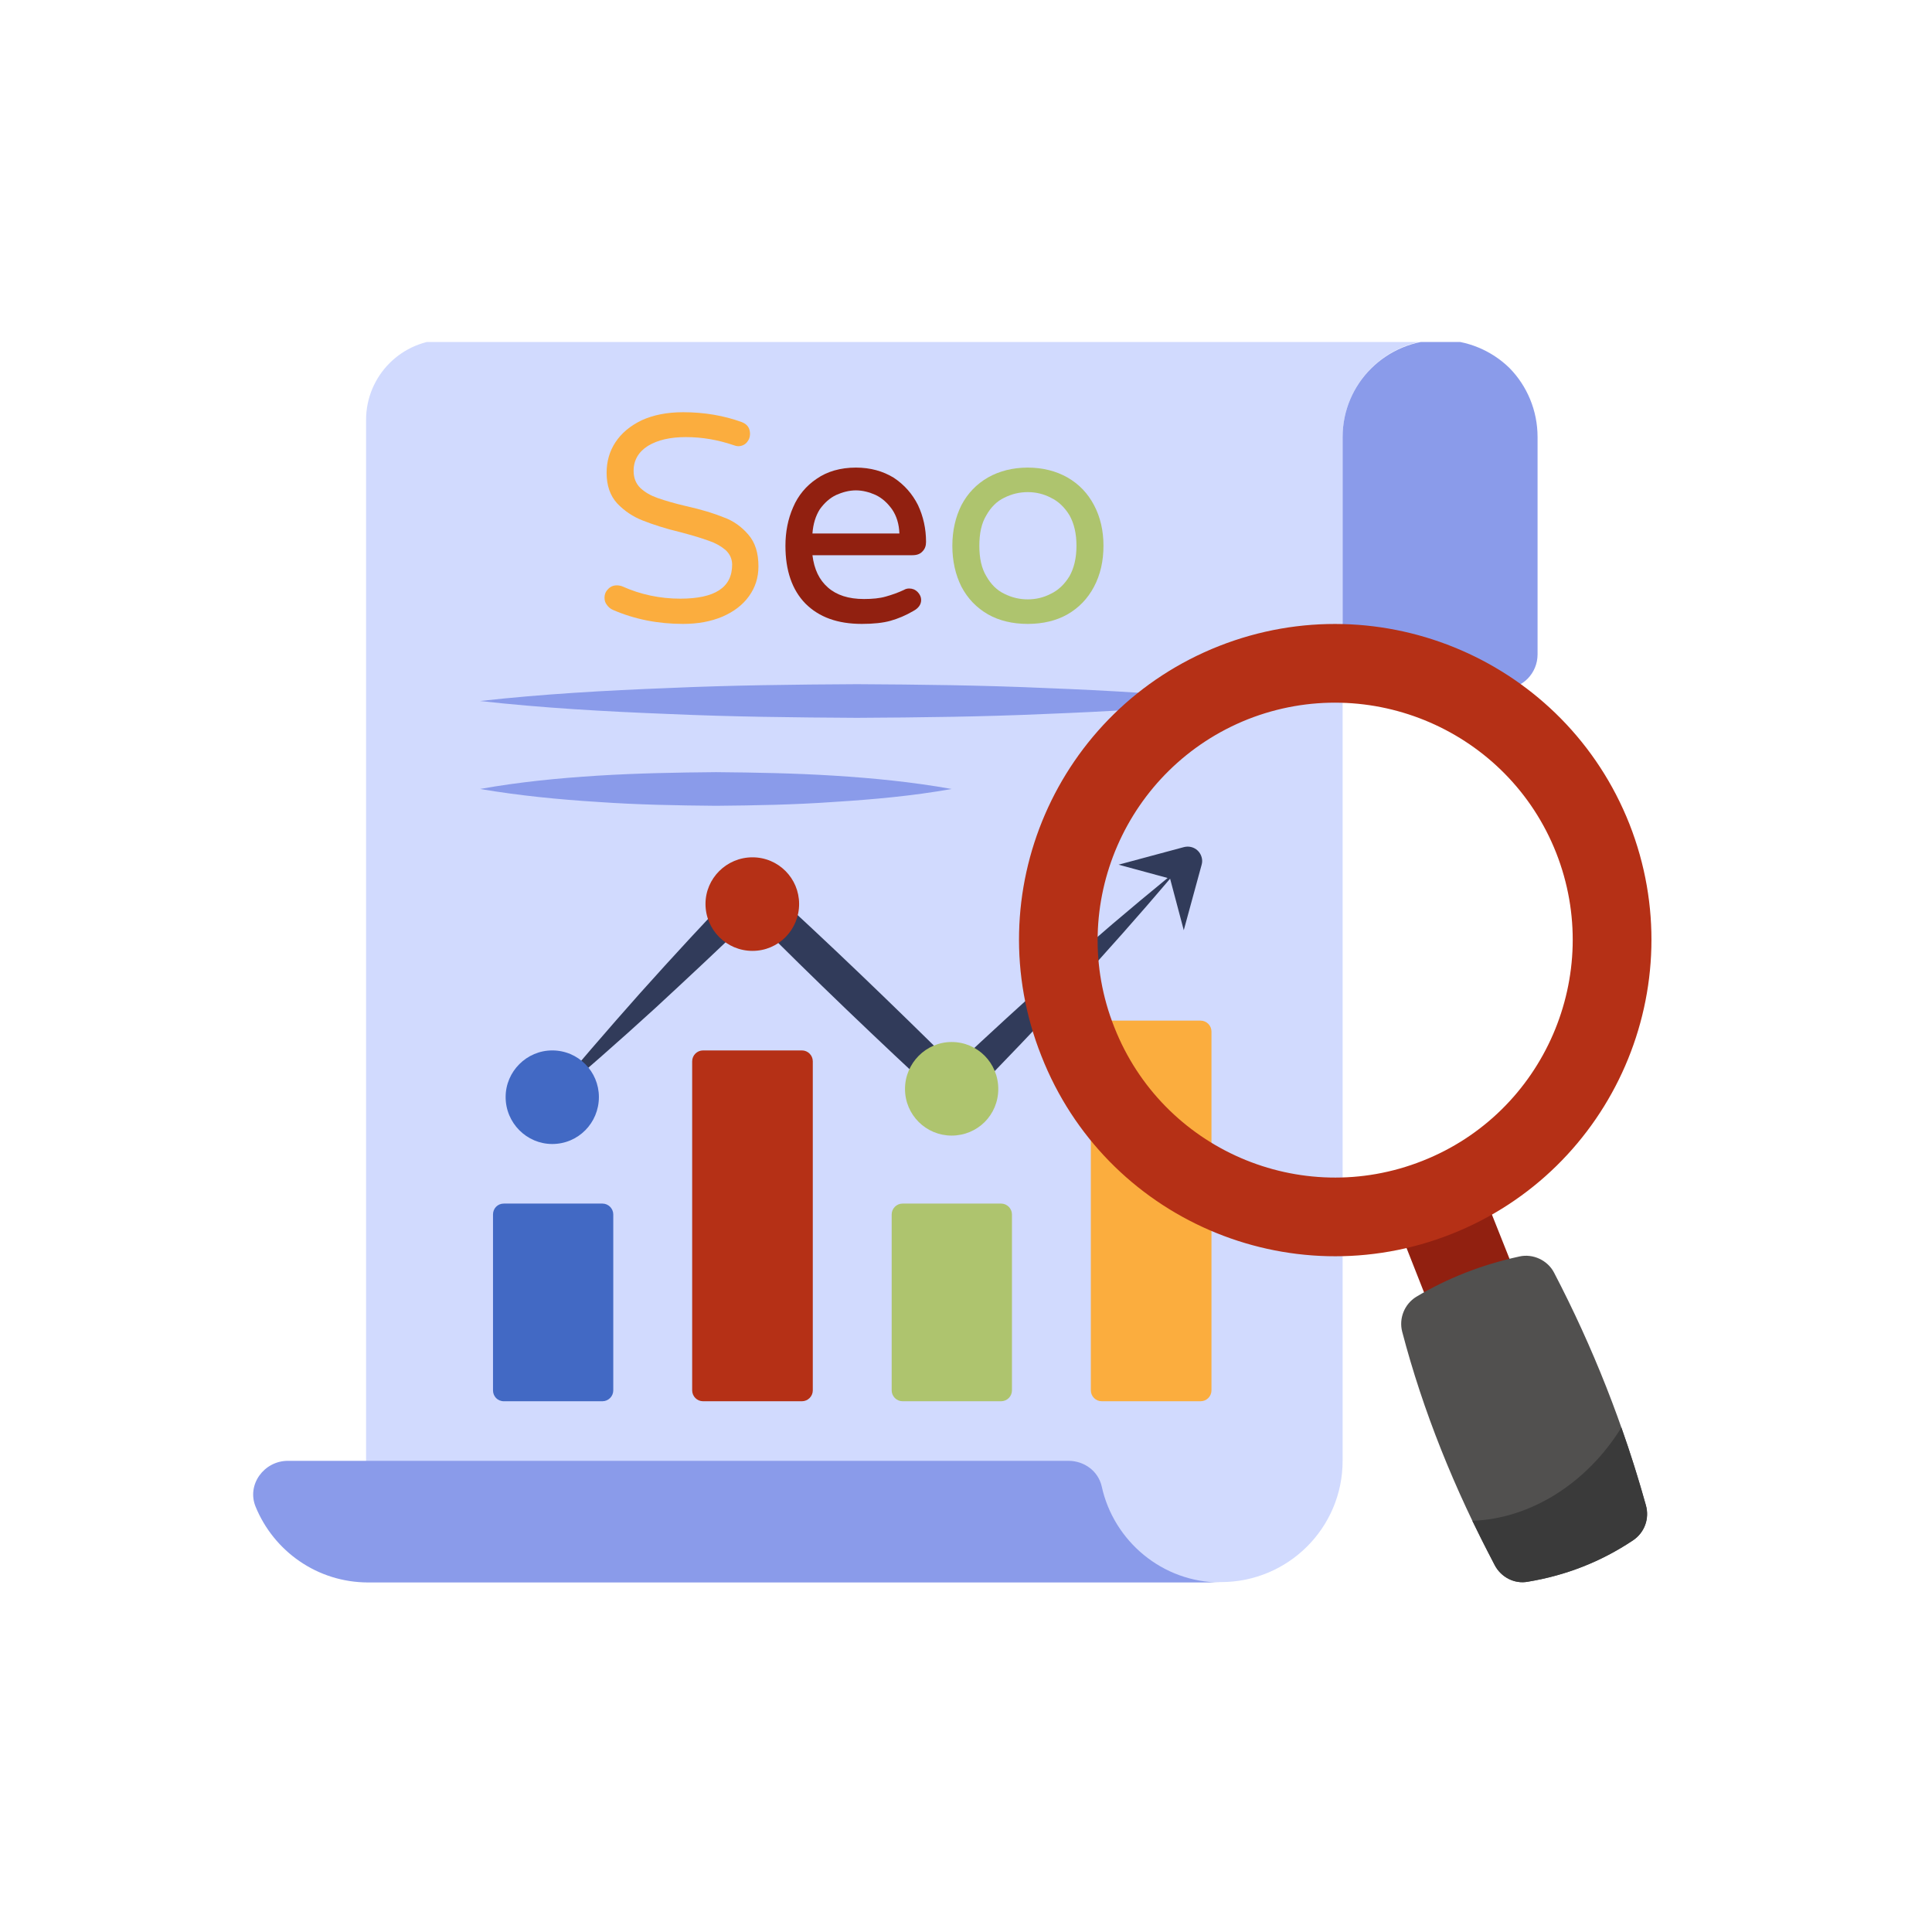<?xml version="1.0" encoding="UTF-8"?> <svg xmlns="http://www.w3.org/2000/svg" xmlns:xlink="http://www.w3.org/1999/xlink" width="1024" zoomAndPan="magnify" viewBox="0 0 768 768" height="1024" preserveAspectRatio="xMidYMid meet" version="1.0"><defs><clipPath id="c3ac44eb1e"><path d="M 145 135.941 L 573 135.941 L 573 629 L 145 629 Z M 145 135.941 " clip-rule="nonzero"></path></clipPath><clipPath id="fff43e5be1"><path d="M 533 135.941 L 612 135.941 L 612 274 L 533 274 Z M 533 135.941 " clip-rule="nonzero"></path></clipPath></defs><g clip-path="url(#c3ac44eb1e)"><path fill="#d1dafe" d="M 572.457 135.023 C 550.992 135.023 533.711 152.438 533.711 173.754 L 533.711 580.703 C 533.711 607.312 512.105 628.906 485.344 628.906 L 145.52 628.906 L 145.52 166.926 C 145.52 149.234 159.875 135.023 177.297 135.023 Z M 572.457 135.023 " fill-opacity="1" fill-rule="nonzero"></path></g><g clip-path="url(#fff43e5be1)"><path fill="#8a9bea" d="M 611.207 173.754 L 611.207 260.129 C 611.207 267.652 605.215 273.785 597.688 273.785 L 533.711 273.785 L 533.711 173.754 C 533.711 152.438 550.992 135.164 572.598 135.164 C 583.191 135.164 592.949 139.34 600.059 146.309 C 607.027 153.414 611.207 163.164 611.207 173.754 Z M 611.207 173.754 " fill-opacity="1" fill-rule="nonzero"></path></g><path fill="#8a9bea" d="M 485.203 629.047 L 146.355 629.047 C 126.145 629.047 108.859 616.645 101.613 598.953 C 97.988 590.176 104.957 580.703 114.434 580.703 L 424.711 580.703 C 430.98 580.703 436.559 584.742 437.949 590.871 C 442.691 612.605 462.066 629.047 485.203 629.047 Z M 485.203 629.047 " fill-opacity="1" fill-rule="nonzero"></path><path fill="#4269c4" d="M 243.785 482.762 L 243.785 552.699 C 243.785 555.066 241.836 557.02 239.465 557.02 L 200.297 557.02 C 197.789 557.02 195.977 555.066 195.977 552.699 L 195.977 482.762 C 195.977 480.395 197.789 478.441 200.297 478.441 L 239.465 478.441 C 241.836 478.441 243.785 480.395 243.785 482.762 Z M 243.785 482.762 " fill-opacity="1" fill-rule="nonzero"></path><path fill="#b53016" d="M 323.098 421.879 L 323.098 552.699 C 323.098 555.066 321.145 557.02 318.777 557.02 L 279.469 557.02 C 277.098 557.02 275.148 555.066 275.148 552.699 L 275.148 421.879 C 275.148 419.512 277.098 417.559 279.469 417.559 L 318.777 417.559 C 321.145 417.559 323.098 419.512 323.098 421.879 Z M 323.098 421.879 " fill-opacity="1" fill-rule="nonzero"></path><path fill="#aec46e" d="M 402.27 482.762 L 402.27 552.699 C 402.27 555.066 400.316 557.02 397.945 557.02 L 358.781 557.02 C 356.41 557.02 354.457 555.066 354.457 552.699 L 354.457 482.762 C 354.457 480.395 356.41 478.441 358.781 478.441 L 397.945 478.441 C 400.316 478.441 402.27 480.395 402.27 482.762 Z M 402.27 482.762 " fill-opacity="1" fill-rule="nonzero"></path><path fill="#fbad3e" d="M 481.578 410.039 L 481.578 552.699 C 481.578 555.066 479.629 557.02 477.258 557.02 L 437.949 557.02 C 435.582 557.02 433.629 555.066 433.629 552.699 L 433.629 410.039 C 433.629 407.668 435.582 405.719 437.949 405.719 L 477.258 405.719 C 479.629 405.719 481.578 407.668 481.578 410.039 Z M 481.578 410.039 " fill-opacity="1" fill-rule="nonzero"></path><path fill="#fbad3e" d="M 243.645 242.438 C 242.672 242.02 241.836 241.324 241.277 240.488 C 240.578 239.652 240.301 238.676 240.301 237.562 C 240.301 236.309 240.719 235.191 241.695 234.219 C 242.531 233.242 243.785 232.684 245.18 232.684 C 245.875 232.684 246.711 232.824 247.41 233.102 C 254.52 236.309 262.324 237.98 270.41 237.98 C 284.207 237.98 291.039 233.52 291.039 224.465 C 291.039 222.098 290.062 220.145 288.391 218.613 C 286.578 217.082 284.348 215.828 281.84 214.992 C 279.191 214.016 275.566 212.902 270.828 211.648 C 264.414 210.117 259.398 208.445 255.496 206.91 C 251.59 205.379 248.246 203.148 245.32 200.086 C 242.531 197.02 241.137 192.98 241.137 187.965 C 241.137 183.504 242.254 179.465 244.621 175.844 C 246.992 172.223 250.477 169.297 255.074 167.066 C 259.676 164.977 265.113 163.863 271.523 163.863 C 280.164 163.863 287.832 165.254 294.801 167.762 C 297.031 168.598 298.145 170.133 298.145 172.5 C 298.145 173.754 297.727 174.867 296.891 175.844 C 296.055 176.82 294.801 177.375 293.406 177.375 C 292.988 177.375 292.293 177.238 291.594 176.957 C 285.461 174.867 279.191 173.754 272.641 173.754 C 266.504 173.754 261.488 174.867 257.586 177.238 C 253.82 179.605 251.871 182.949 251.871 187.129 C 251.871 189.914 252.707 192.145 254.52 193.953 C 256.469 195.766 258.699 197.02 261.488 197.996 C 264.277 198.969 268.039 200.086 272.777 201.199 C 279.051 202.594 283.93 204.125 287.691 205.656 C 291.594 207.051 294.801 209.418 297.449 212.484 C 300.238 215.688 301.492 219.867 301.492 225.16 C 301.492 229.621 300.238 233.52 297.727 237.004 C 295.219 240.488 291.734 243.133 287.273 245.086 C 282.676 247.035 277.516 248.012 271.523 248.012 C 261.629 248.012 252.289 246.199 243.645 242.438 Z M 243.645 242.438 " fill-opacity="1" fill-rule="nonzero"></path><path fill="#912010" d="M 320.168 239.93 C 314.871 234.496 312.223 226.832 312.223 216.941 C 312.223 211.508 313.199 206.355 315.289 201.617 C 317.242 197.02 320.449 193.117 324.629 190.332 C 328.812 187.406 334.109 185.875 340.242 185.875 C 345.957 185.875 350.973 187.266 355.293 189.914 C 359.477 192.699 362.684 196.324 364.914 200.781 C 367.004 205.238 368.117 210.117 368.117 215.41 C 368.117 216.941 367.699 218.195 366.723 219.172 C 365.75 220.285 364.355 220.703 362.684 220.703 L 322.957 220.703 C 323.652 226.277 325.605 230.457 329.09 233.52 C 332.574 236.586 337.312 238.117 343.445 238.117 C 346.793 238.117 349.719 237.84 352.09 237.145 C 354.598 236.445 356.969 235.609 359.336 234.496 C 360.035 234.078 360.73 233.938 361.426 233.938 C 362.684 233.938 363.797 234.355 364.773 235.332 C 365.609 236.168 366.168 237.281 366.168 238.535 C 366.168 240.207 365.191 241.742 363.102 242.855 C 360.035 244.668 356.969 245.922 354.039 246.758 C 351.113 247.594 347.211 248.012 342.609 248.012 C 332.992 248.012 325.605 245.363 320.168 239.93 Z M 357.523 212.066 C 357.387 208.305 356.41 205.102 354.598 202.453 C 352.785 199.945 350.695 197.996 348.047 196.742 C 345.539 195.625 342.891 194.93 340.242 194.93 C 337.594 194.93 334.945 195.625 332.434 196.742 C 329.785 197.996 327.695 199.945 325.883 202.453 C 324.211 205.102 323.234 208.305 322.957 212.066 Z M 357.523 212.066 " fill-opacity="1" fill-rule="nonzero"></path><path fill="#aec46e" d="M 392.789 244.25 C 388.191 241.602 384.707 237.98 382.195 233.242 C 379.828 228.504 378.57 223.07 378.57 216.941 C 378.57 210.953 379.828 205.52 382.195 200.781 C 384.707 196.043 388.191 192.422 392.789 189.773 C 397.25 187.266 402.547 185.875 408.539 185.875 C 414.535 185.875 419.832 187.266 424.289 189.773 C 428.891 192.422 432.375 196.043 434.883 200.781 C 437.395 205.52 438.648 210.953 438.648 216.941 C 438.648 223.07 437.395 228.504 434.883 233.242 C 432.375 237.98 428.891 241.602 424.289 244.25 C 419.832 246.758 414.535 248.012 408.539 248.012 C 402.547 248.012 397.25 246.758 392.789 244.25 Z M 417.738 236.027 C 420.668 234.637 423.176 232.266 425.129 229.062 C 426.938 225.859 427.914 221.816 427.914 216.941 C 427.914 212.066 426.938 208.027 425.129 204.82 C 423.176 201.617 420.668 199.25 417.738 197.855 C 414.812 196.324 411.746 195.625 408.539 195.625 C 405.336 195.625 402.27 196.324 399.203 197.855 C 396.273 199.25 393.906 201.617 392.094 204.82 C 390.141 208.027 389.305 212.066 389.305 216.941 C 389.305 221.816 390.141 225.859 392.094 229.062 C 393.906 232.266 396.273 234.637 399.203 236.027 C 402.27 237.562 405.336 238.258 408.539 238.258 C 411.746 238.258 414.812 237.562 417.738 236.027 Z M 417.738 236.027 " fill-opacity="1" fill-rule="nonzero"></path><path fill="#313b5a" d="M 477.676 340.797 C 477.953 341.77 477.953 342.746 477.676 343.723 L 470.566 369.773 L 465.133 349.293 C 452.727 363.922 440.043 378.133 427.219 392.203 C 413 407.531 398.645 422.574 384.008 437.484 C 381.5 439.852 377.734 439.992 375.227 437.621 L 374.949 437.484 C 349.16 413.66 323.793 389.418 298.984 364.48 C 286.297 376.738 273.477 388.723 260.512 400.703 C 245.875 414.078 231.102 427.035 215.91 439.852 C 228.453 424.387 241.418 409.48 254.52 394.711 C 267.621 380.082 281 365.594 294.66 351.383 C 296.891 348.875 300.793 348.738 303.164 351.105 L 303.441 351.246 C 329.367 374.789 354.598 399.172 379.547 423.828 C 393.207 411.012 407.008 398.336 420.945 385.934 C 435.023 373.258 449.52 360.996 464.156 349.016 L 444.641 343.723 L 470.566 336.754 C 473.773 335.918 476.84 337.73 477.676 340.797 Z M 477.676 340.797 " fill-opacity="1" fill-rule="nonzero"></path><path fill="#4269c4" d="M 238.07 436.09 C 238.07 446.398 229.848 454.758 219.531 454.758 C 209.355 454.758 200.996 446.398 200.996 436.09 C 200.996 425.918 209.355 417.559 219.531 417.559 C 229.848 417.559 238.07 425.918 238.07 436.09 Z M 238.07 436.09 " fill-opacity="1" fill-rule="nonzero"></path><path fill="#b53016" d="M 317.66 359.324 C 317.66 369.637 309.438 377.992 299.121 377.992 C 288.809 377.992 280.445 369.637 280.445 359.324 C 280.445 349.156 288.809 340.797 299.121 340.797 C 309.438 340.797 317.66 349.156 317.66 359.324 Z M 317.66 359.324 " fill-opacity="1" fill-rule="nonzero"></path><path fill="#aec46e" d="M 396.832 432.887 C 396.832 443.195 388.609 451.414 378.293 451.414 C 368.117 451.414 359.754 443.195 359.754 432.887 C 359.754 422.574 368.117 414.215 378.293 414.215 C 388.609 414.215 396.832 422.574 396.832 432.887 Z M 396.832 432.887 " fill-opacity="1" fill-rule="nonzero"></path><path fill="#8a9bea" d="M 331.461 308.336 C 347.07 309.309 362.684 310.844 378.293 313.629 C 362.684 316.414 347.07 317.809 331.461 318.785 C 315.848 319.898 300.238 320.176 284.625 320.316 C 269.016 320.176 253.402 319.898 237.652 318.785 C 222.043 317.809 206.43 316.277 190.82 313.629 C 206.43 310.844 222.043 309.309 237.652 308.336 C 253.402 307.359 269.016 307.082 284.625 306.941 C 300.238 307.082 315.848 307.359 331.461 308.336 Z M 331.461 308.336 " fill-opacity="1" fill-rule="nonzero"></path><path fill="#8a9bea" d="M 490.359 278.66 C 465.41 281.445 440.461 282.84 415.508 283.816 C 390.559 284.93 365.609 285.207 340.66 285.348 C 315.57 285.207 290.621 284.93 265.668 283.816 C 240.719 282.84 215.77 281.445 190.82 278.66 C 215.77 275.875 240.719 274.48 265.668 273.504 C 290.621 272.391 315.57 272.113 340.66 271.973 C 365.609 272.113 390.559 272.391 415.508 273.504 C 440.461 274.48 465.41 275.875 490.359 278.66 Z M 490.359 278.66 " fill-opacity="1" fill-rule="nonzero"></path><path fill="#912010" d="M 555.453 486.801 L 589.324 473.426 L 604.516 511.602 L 570.508 524.977 Z M 555.453 486.801 " fill-opacity="1" fill-rule="nonzero"></path><path fill="#b53016" d="M 647.727 327.562 C 622.219 263.055 549.18 231.43 484.645 256.785 C 419.969 282.281 388.328 355.285 413.977 419.789 C 439.344 484.434 512.383 516.059 576.918 490.562 C 641.453 465.066 673.094 392.066 647.727 327.562 Z M 565.488 461.445 C 516.984 480.672 462.066 456.848 442.969 408.367 C 423.734 360.023 447.707 305.129 496.074 285.906 C 544.582 266.816 599.5 290.641 618.594 338.984 C 637.691 387.469 613.855 442.359 565.488 461.445 Z M 565.488 461.445 " fill-opacity="1" fill-rule="nonzero"></path><path fill="#51504f" d="M 654.277 598.395 C 655.672 603.691 653.719 609.262 649.121 612.328 C 636.297 620.824 622.5 626.258 607.305 628.766 C 602.008 629.742 596.711 626.957 594.203 622.219 C 578.035 591.707 565.629 560.781 557.406 529.434 C 556.012 524.141 558.242 518.426 562.98 515.5 C 575.105 508.258 588.629 502.824 603.961 499.48 C 609.395 498.227 615.25 501.012 617.758 505.887 C 633.23 535.562 645.355 566.352 654.277 598.395 Z M 654.277 598.395 " fill-opacity="1" fill-rule="nonzero"></path><path fill="#3a3a3a" d="M 649.121 612.328 C 636.438 620.824 622.5 626.258 607.305 628.766 C 602.008 629.742 596.711 626.957 594.203 622.219 C 591.137 616.367 588.211 610.516 585.281 604.527 C 607.863 603.828 630.582 590.035 644.52 567.465 C 648.145 577.637 651.352 587.945 654.277 598.395 C 655.812 603.691 653.719 609.262 649.121 612.328 Z M 649.121 612.328 " fill-opacity="1" fill-rule="nonzero"></path></svg> 